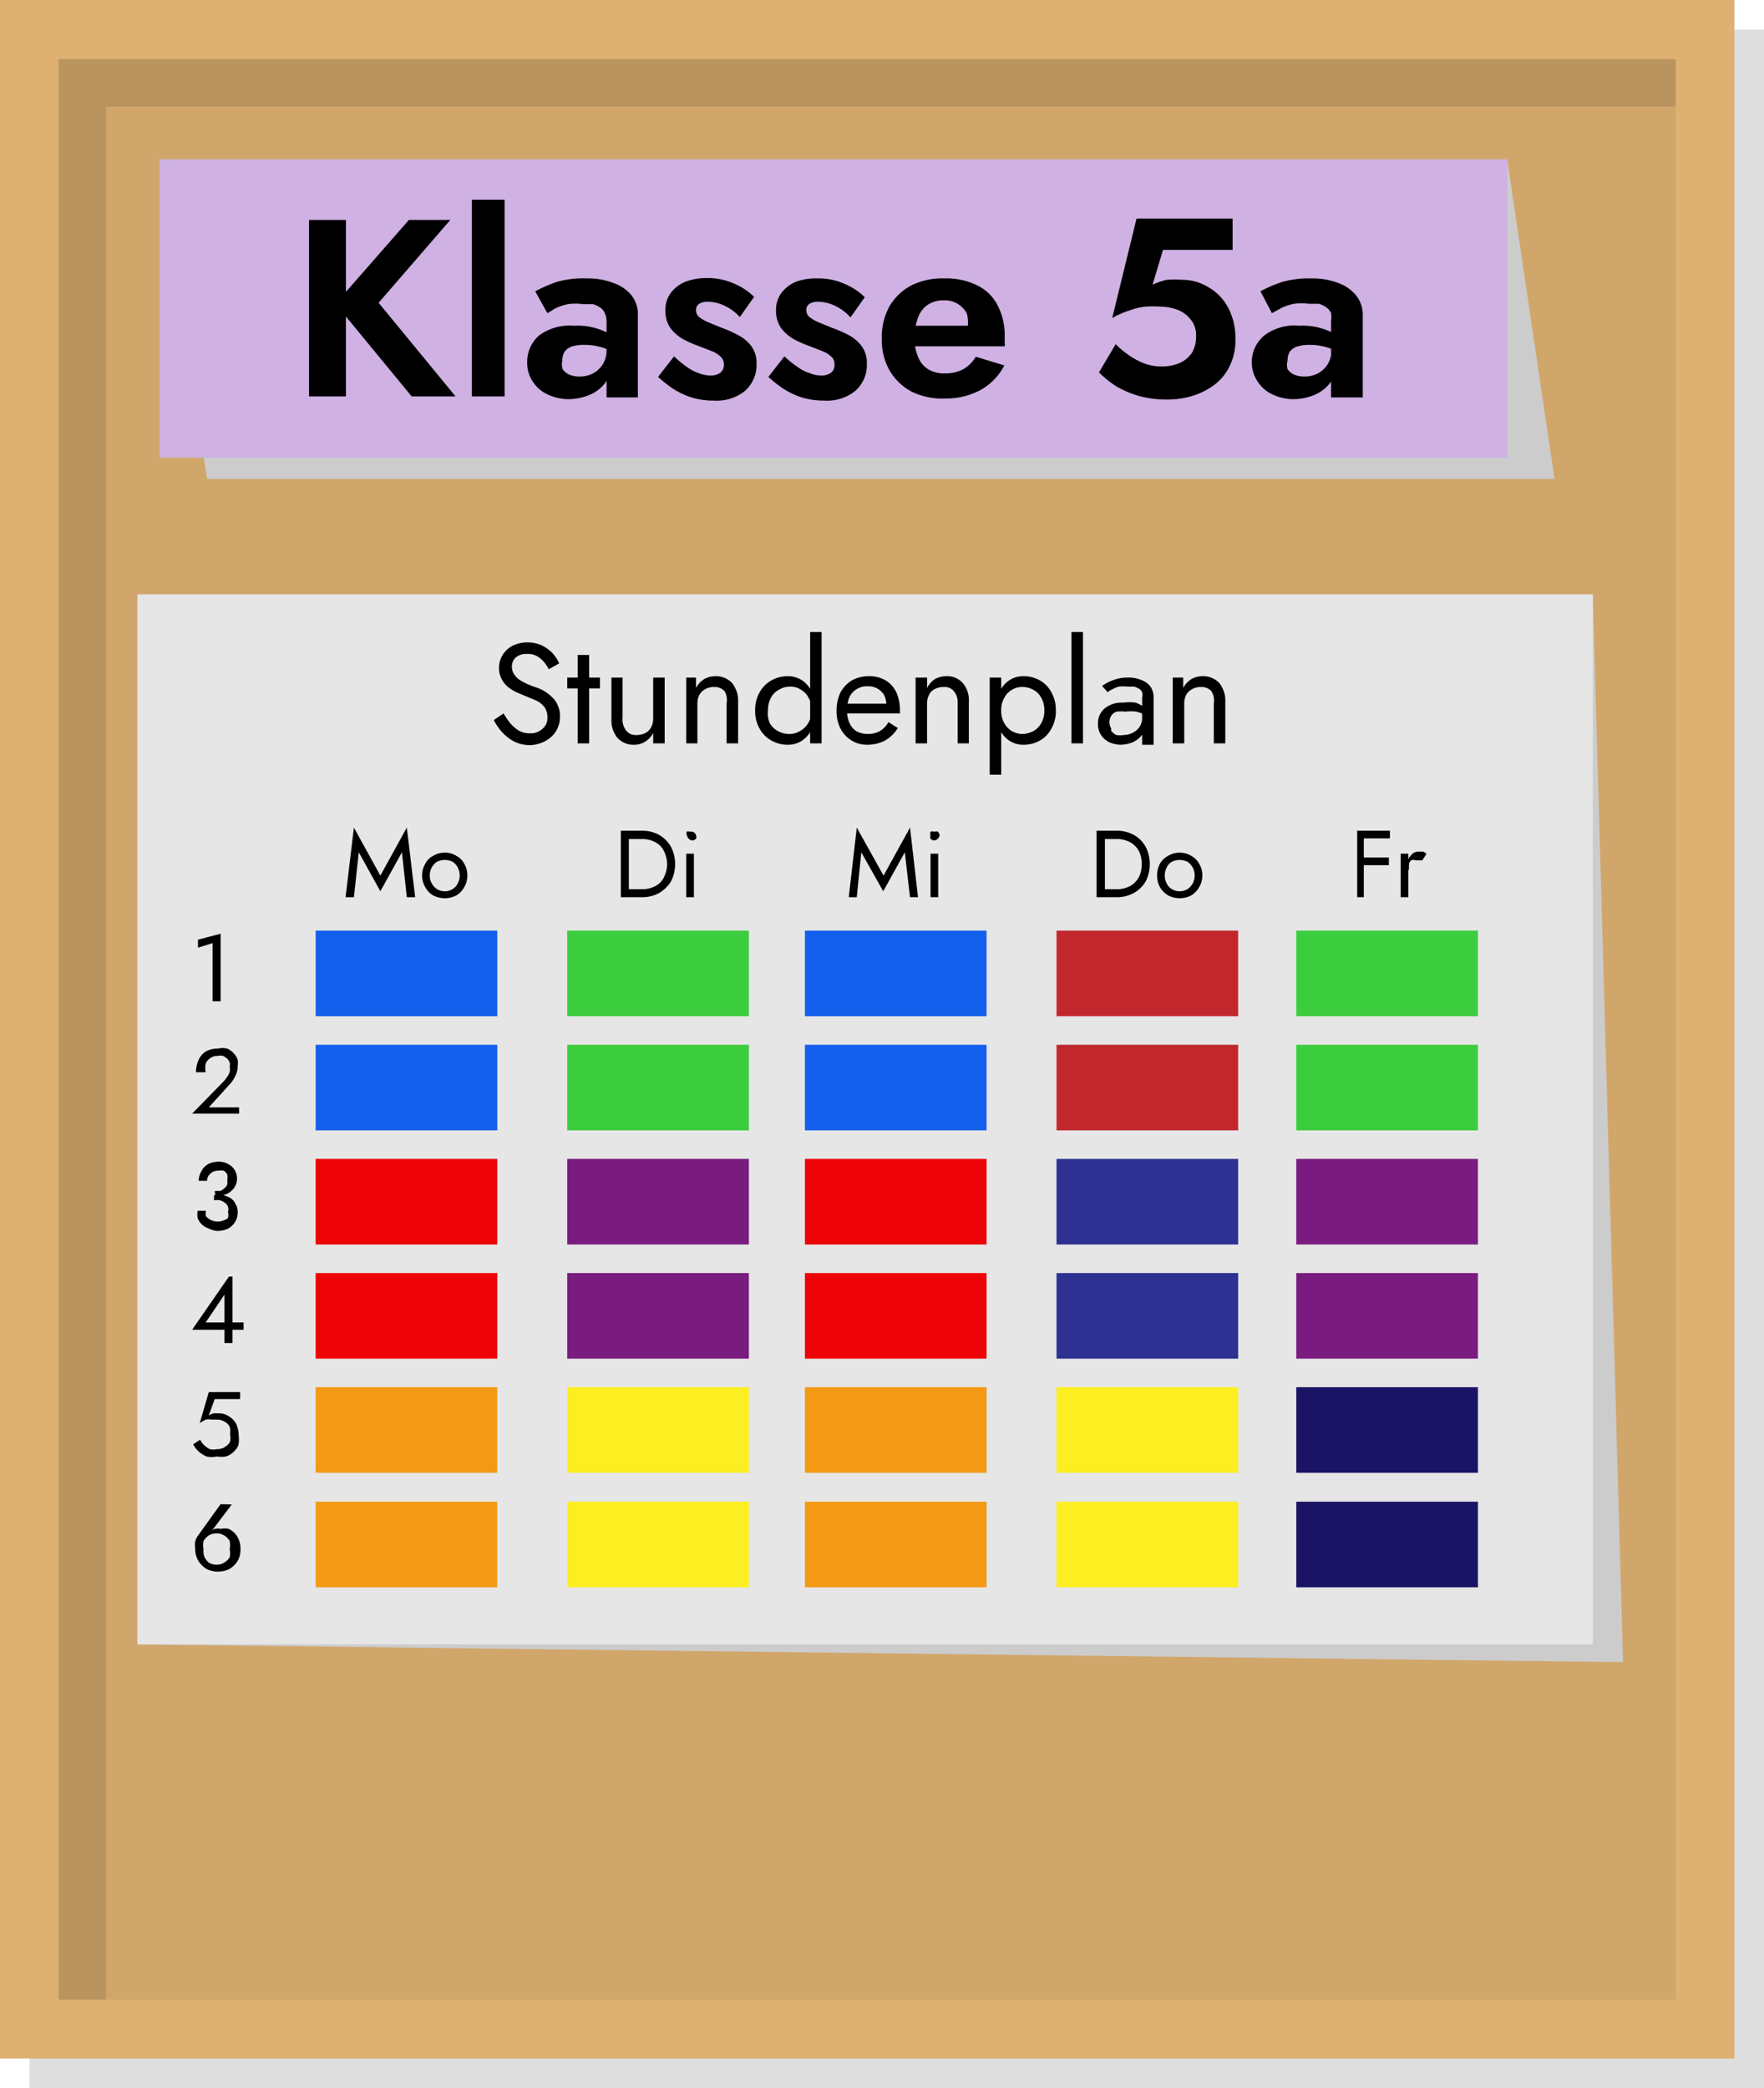 <svg xmlns="http://www.w3.org/2000/svg" viewBox="0 0 50.69 60"><defs><style>.cls-1{isolation:isolate;}.cls-2{fill:#dedede;}.cls-2,.cls-6{mix-blend-mode:multiply;}.cls-3{fill:#deb071;}.cls-4{fill:#d1a66b;}.cls-5{fill:#ba945f;}.cls-6{fill:#ccc;}.cls-7{fill:#e6e6e6;}.cls-8{fill:#1360ec;}.cls-9{fill:#ed0307;}.cls-10{fill:#f39914;}.cls-11{fill:#3ccd3e;}.cls-12{fill:#7a1c7f;}.cls-13{fill:#fcee21;}.cls-14{fill:#c1272d;}.cls-15{fill:#2e3192;}.cls-16{fill:#1b1464;}.cls-17{fill:#cfb1e3;}</style></defs><g class="cls-1"><g id="Ebene_2" data-name="Ebene 2"><g id="Klassenraum"><g id="Pinnwand"><rect class="cls-2" x="0.85" y="0.85" width="49.84" height="59.15"/><rect class="cls-3" width="49.84" height="59.15"/><rect class="cls-4" x="-2.96" y="6.35" width="55.76" height="46.45" transform="translate(-4.65 54.5) rotate(-90)"/><polygon class="cls-5" points="48.15 1.7 48.15 3.06 3.05 3.06 3.05 57.46 1.69 57.46 1.69 1.7 48.15 1.7"/><polygon class="cls-6" points="45.77 17.08 46.64 47.76 3.95 47.25 3.95 17.08 45.77 17.08"/><rect class="cls-7" x="9.78" y="11.26" width="30.17" height="41.82" transform="translate(-7.31 57.03) rotate(-90)"/><path d="M14.67,20.79a1,1,0,0,0,.25.21.62.62,0,0,0,.31.07.48.48,0,0,0,.36-.13.39.39,0,0,0,.14-.32.5.5,0,0,0-.09-.31.68.68,0,0,0-.23-.18L15.1,20l-.24-.1a1.28,1.28,0,0,1-.25-.15.71.71,0,0,1-.19-.23.67.67,0,0,1-.08-.33.7.7,0,0,1,.11-.38.73.73,0,0,1,.29-.26,1,1,0,0,1,.84,0,1.11,1.11,0,0,1,.3.22,1.32,1.32,0,0,1,.19.29l-.3.17a1.28,1.28,0,0,0-.14-.21.74.74,0,0,0-.19-.16.54.54,0,0,0-.29-.07.48.48,0,0,0-.34.11.36.36,0,0,0-.1.25.4.4,0,0,0,.06.22.61.61,0,0,0,.2.19,2.21,2.21,0,0,0,.4.18,1.22,1.22,0,0,1,.24.1,1.24,1.24,0,0,1,.23.17.69.69,0,0,1,.18.24.71.71,0,0,1,.07.34.77.77,0,0,1-.07.34.73.73,0,0,1-.2.26.85.85,0,0,1-.28.16.88.88,0,0,1-.33.06,1,1,0,0,1-.43-.1,1.31,1.31,0,0,1-.35-.27,1.56,1.56,0,0,1-.24-.35l.28-.19A2.23,2.23,0,0,0,14.67,20.79Z"/><path d="M17.24,19.47v.31H16.3v-.31Zm-.31-.65v2.54H16.6V18.82Z"/><path d="M18,21a.34.34,0,0,0,.29.12.55.55,0,0,0,.26-.06.41.41,0,0,0,.16-.16.54.54,0,0,0,.06-.25V19.47h.33v1.89h-.33v-.3a.62.62,0,0,1-.23.25.58.58,0,0,1-.33.09.62.62,0,0,1-.47-.2.8.8,0,0,1-.17-.54V19.47h.32v1.15A.52.52,0,0,0,18,21Z"/><path d="M20.82,19.86a.38.38,0,0,0-.3-.12.51.51,0,0,0-.25.06.44.44,0,0,0-.17.16.54.54,0,0,0-.06.25v1.15h-.32V19.47H20v.3a.68.68,0,0,1,.24-.26.66.66,0,0,1,.32-.08.63.63,0,0,1,.48.2.81.81,0,0,1,.17.54v1.19h-.33V20.21A.5.5,0,0,0,20.82,19.86Z"/><path d="M21.83,19.89a.86.86,0,0,1,.34-.34.94.94,0,0,1,.47-.12.73.73,0,0,1,.41.12.79.79,0,0,1,.28.34,1.34,1.34,0,0,1,.1.52,1.39,1.39,0,0,1-.1.53.79.79,0,0,1-.28.34.73.73,0,0,1-.41.12.94.94,0,0,1-.47-.12.86.86,0,0,1-.34-.34,1,1,0,0,1-.13-.53A1,1,0,0,1,21.83,19.89Zm.29.89a.59.59,0,0,0,.24.23.69.69,0,0,0,.32.08A.6.6,0,0,0,23,21a.63.63,0,0,0,.23-.23.7.7,0,0,0,.09-.37.69.69,0,0,0-.09-.36.56.56,0,0,0-.23-.23.5.5,0,0,0-.28-.08.59.59,0,0,0-.32.08.53.53,0,0,0-.24.23.69.69,0,0,0-.09.36A.7.7,0,0,0,22.12,20.78Zm1.49-2.62v3.2h-.33v-3.2Z"/><path d="M24.46,21.27a.85.85,0,0,1-.31-.34,1.08,1.08,0,0,1-.11-.52,1.19,1.19,0,0,1,.11-.51.93.93,0,0,1,.33-.35,1,1,0,0,1,.49-.12.92.92,0,0,1,.48.12.8.8,0,0,1,.3.33,1.21,1.21,0,0,1,.11.52v.1H24.24v-.28H25.6l-.13.19a.25.25,0,0,1,0-.07.2.2,0,0,0,0-.07.65.65,0,0,0-.06-.29.5.5,0,0,0-.19-.19.51.51,0,0,0-.28-.07.55.55,0,0,0-.32.08.52.52,0,0,0-.21.23,1,1,0,0,0-.07.36.86.86,0,0,0,.07.38.52.52,0,0,0,.2.24.67.67,0,0,0,.33.08.74.74,0,0,0,.34-.08.7.7,0,0,0,.25-.26l.27.17a1.06,1.06,0,0,1-.37.36,1.12,1.12,0,0,1-.53.12A.83.83,0,0,1,24.46,21.27Z"/><path d="M27.41,19.86a.34.34,0,0,0-.29-.12.55.55,0,0,0-.26.06.35.35,0,0,0-.16.16.54.54,0,0,0-.06.25v1.15h-.33V19.47h.33v.3a.66.66,0,0,1,.23-.26.7.7,0,0,1,.33-.08.6.6,0,0,1,.47.2.76.76,0,0,1,.17.54v1.19h-.32V20.21A.51.51,0,0,0,27.41,19.86Z"/><path d="M28.44,22.26V19.47h.33v2.79Zm1.77-1.32a.83.83,0,0,1-.33.34.94.94,0,0,1-.47.12.71.71,0,0,1-.41-.12.79.79,0,0,1-.28-.34,1.22,1.22,0,0,1-.1-.53,1.18,1.18,0,0,1,.1-.52.79.79,0,0,1,.28-.34.71.71,0,0,1,.41-.12.94.94,0,0,1,.47.12.83.83,0,0,1,.33.34,1,1,0,0,1,.13.52A1,1,0,0,1,30.21,20.94Zm-.29-.89a.51.51,0,0,0-.23-.23.61.61,0,0,0-.32-.08.53.53,0,0,0-.29.08.55.55,0,0,0-.22.23.69.69,0,0,0-.09.36.7.7,0,0,0,.09.37.61.61,0,0,0,.22.23.63.63,0,0,0,.29.08.72.72,0,0,0,.32-.08.57.57,0,0,0,.23-.23.7.7,0,0,0,.09-.37A.69.69,0,0,0,29.92,20.05Z"/><path d="M31.12,18.16v3.2h-.33v-3.2Z"/><path d="M31.93,21a.44.44,0,0,0,.15.12.65.65,0,0,0,.21,0,.6.6,0,0,0,.27-.07.52.52,0,0,0,.19-.17.46.46,0,0,0,.07-.26l.07.25a.42.42,0,0,1-.11.29.68.68,0,0,1-.26.18,1,1,0,0,1-.32.06.88.88,0,0,1-.32-.07.61.61,0,0,1-.24-.21.58.58,0,0,1-.09-.33.56.56,0,0,1,.2-.44.79.79,0,0,1,.54-.16,1.13,1.13,0,0,1,.34,0,.9.9,0,0,1,.22.11.57.57,0,0,1,.11.1v.19a.81.81,0,0,0-.3-.14,1.07,1.07,0,0,0-.32,0,.89.89,0,0,0-.26,0,.31.31,0,0,0-.15.12.35.35,0,0,0,0,.36Zm-.26-1.29a1.19,1.19,0,0,1,.3-.16,1.15,1.15,0,0,1,.44-.08.94.94,0,0,1,.39.07.57.57,0,0,1,.26.19.54.54,0,0,1,.09.31v1.36h-.33V20.05a.35.35,0,0,0,0-.16.22.22,0,0,0-.09-.1.59.59,0,0,0-.14-.06H32.4a.9.9,0,0,0-.25,0,.68.68,0,0,0-.19.08.49.49,0,0,0-.13.08Z"/><path d="M34.81,19.86a.38.38,0,0,0-.3-.12.51.51,0,0,0-.25.06.44.44,0,0,0-.17.16.54.54,0,0,0-.06.25v1.15H33.7V19.47H34v.3a.68.68,0,0,1,.24-.26.66.66,0,0,1,.32-.08.63.63,0,0,1,.48.2.81.81,0,0,1,.17.54v1.19h-.33V20.21A.5.5,0,0,0,34.81,19.86Z"/><path d="M5.69,27l.65-.17v1.94H6.11V27.1l-.42.13Z"/><path d="M10.17,25.78H9.93l.24-2,.76,1.38.76-1.38.24,2h-.24l-.14-1.29-.62,1.12-.62-1.12Z"/><path d="M12.22,24.82a.51.51,0,0,1,.23-.23.63.63,0,0,1,.33-.09.6.6,0,0,1,.33.09.51.51,0,0,1,.23.23.64.64,0,0,1,.09.34.63.63,0,0,1-.09.33.59.59,0,0,1-.23.24.7.7,0,0,1-.33.08.73.73,0,0,1-.33-.08.59.59,0,0,1-.23-.24.63.63,0,0,1-.09-.33A.64.64,0,0,1,12.22,24.82Zm.19.57a.46.46,0,0,0,.15.16.43.43,0,0,0,.22.06.4.4,0,0,0,.22-.06.39.39,0,0,0,.15-.16.46.46,0,0,0,.06-.23.48.48,0,0,0-.06-.24.39.39,0,0,0-.15-.16.51.51,0,0,0-.22-.05.54.54,0,0,0-.22.05.46.46,0,0,0-.15.16.48.48,0,0,0-.06.24A.46.46,0,0,0,12.41,25.39Z"/><path d="M18.07,23.87v1.91h-.23V23.87ZM18,25.78v-.23h.44a.73.73,0,0,0,.3-.05.57.57,0,0,0,.37-.37.78.78,0,0,0,0-.6.59.59,0,0,0-.14-.23.68.68,0,0,0-.23-.14.73.73,0,0,0-.3-.05H18v-.24h.44a1,1,0,0,1,.5.12.92.92,0,0,1,.34.34,1.1,1.1,0,0,1,0,1,1,1,0,0,1-.34.33,1,1,0,0,1-.5.12Z"/><path d="M19.73,23.9a.13.13,0,0,1,.1,0A.14.14,0,0,1,20,24a.13.13,0,0,1,0,.1.16.16,0,0,1-.11.05.18.18,0,0,1-.15-.15A.16.16,0,0,1,19.73,23.9Zm.21.63v1.25h-.22V24.53Z"/><path d="M24.62,25.78h-.23l.23-2,.77,1.38.76-1.38.23,2h-.23L26,24.49l-.62,1.12-.63-1.12Z"/><path d="M26.74,23.9a.15.15,0,0,1,.11,0,.13.13,0,0,1,.1,0A.16.16,0,0,1,27,24a.18.18,0,0,1-.15.15.16.16,0,0,1-.11-.05.13.13,0,0,1,0-.1A.15.15,0,0,1,26.74,23.9Zm.22.63v1.25h-.22V24.53Z"/><path d="M31.75,23.87v1.91h-.24V23.87Zm-.11,1.91v-.23h.45a.71.71,0,0,0,.29-.05.59.59,0,0,0,.23-.14.7.7,0,0,0,.15-.23.93.93,0,0,0,0-.6.61.61,0,0,0-.15-.23.59.59,0,0,0-.23-.14.71.71,0,0,0-.29-.05h-.45v-.24h.45a1,1,0,0,1,.49.12.86.86,0,0,1,.34.34,1.1,1.1,0,0,1,0,1,.9.9,0,0,1-.34.33,1,1,0,0,1-.49.12Z"/><path d="M33.33,24.82a.59.59,0,0,1,.24-.23.65.65,0,0,1,.66,0,.57.57,0,0,1,.23.23.64.64,0,0,1,.09.34.63.63,0,0,1-.09.33.66.66,0,0,1-.23.24.72.72,0,0,1-.66,0,.69.69,0,0,1-.24-.24.73.73,0,0,1-.08-.33A.74.74,0,0,1,33.33,24.82Zm.2.57a.33.33,0,0,0,.15.16.4.4,0,0,0,.22.06.43.43,0,0,0,.22-.06.46.46,0,0,0,.21-.39.48.48,0,0,0-.06-.24.46.46,0,0,0-.15-.16.54.54,0,0,0-.22-.05.51.51,0,0,0-.22.05.33.33,0,0,0-.15.16.48.48,0,0,0-.06.24A.46.46,0,0,0,33.53,25.39Z"/><path d="M39.19,23.87v1.91H39V23.87Zm-.11,0h.86v.22h-.86Zm0,.77h.83v.22h-.83Z"/><path d="M40.47,25.78h-.22V24.53h.22Zm.3-1.06h-.09a.18.18,0,0,0-.13,0,.17.17,0,0,0-.06.11.78.78,0,0,0,0,.16h-.1a.62.62,0,0,1,.19-.45.27.27,0,0,1,.18-.07l.12,0a.19.19,0,0,1,.11.07l-.12.18Z"/><path d="M6.43,31.07a1.13,1.13,0,0,0,.1-.13.46.46,0,0,0,.07-.14.32.32,0,0,0,0-.14.28.28,0,0,0,0-.13.34.34,0,0,0-.07-.11.62.62,0,0,0-.12-.08.33.33,0,0,0-.15,0,.35.35,0,0,0-.21.06.36.36,0,0,0-.14.16.66.66,0,0,0,0,.25H5.63a.86.86,0,0,1,.08-.36.54.54,0,0,1,.21-.24.71.71,0,0,1,.34-.08.59.59,0,0,1,.27,0,.55.55,0,0,1,.19.14.54.54,0,0,1,.11.18.57.57,0,0,1,0,.18.62.62,0,0,1-.07.29.93.93,0,0,1-.18.26L6,31.82h.87V32H5.52Z"/><path d="M6,35.3a.5.5,0,0,1-.19-.11A.48.48,0,0,1,5.68,35a.54.54,0,0,1,0-.21h.24a.29.29,0,0,0,0,.16.45.45,0,0,0,.52.11A.28.28,0,0,0,6.55,35a.35.35,0,0,0,0-.18.24.24,0,0,0,0-.15.24.24,0,0,0-.09-.11.37.37,0,0,0-.14-.07.47.47,0,0,0-.17,0v-.15a1.09,1.09,0,0,1,.26,0,.85.85,0,0,1,.22.09.39.39,0,0,1,.14.17.43.43,0,0,1,.06.24.51.51,0,0,1-.08.28.55.55,0,0,1-.21.19.75.75,0,0,1-.31.06A.66.66,0,0,1,6,35.3Zm.17-1.08.16,0a.36.36,0,0,0,.12-.08.25.25,0,0,0,.08-.1.51.51,0,0,0,0-.13.41.41,0,0,0,0-.16.26.26,0,0,0-.1-.11.35.35,0,0,0-.16,0,.3.3,0,0,0-.22.08.27.27,0,0,0-.1.21H5.71a.53.53,0,0,1,.07-.26A.47.47,0,0,1,6,33.44a.67.67,0,0,1,.28-.06.51.51,0,0,1,.28.07.46.46,0,0,1,.25.43.46.46,0,0,1-.08.25.58.58,0,0,1-.22.18.79.79,0,0,1-.32.06Z"/><path d="M6.58,36.68h.1v1.91H6.45V37.2l-.54.8H7v.21H5.52Z"/><path d="M6.85,41.53a.62.62,0,0,1-.15.2.55.55,0,0,1-.21.12.75.75,0,0,1-.26,0,.67.67,0,0,1-.3,0,.91.91,0,0,1-.23-.15.75.75,0,0,1-.15-.2l.2-.13a.72.72,0,0,0,.11.15.66.66,0,0,0,.17.12.46.46,0,0,0,.2,0,.41.41,0,0,0,.23-.06.43.43,0,0,0,.15-.15.56.56,0,0,0,0-.23A.41.41,0,0,0,6.6,41a.31.31,0,0,0-.15-.15.4.4,0,0,0-.22-.06l-.17,0a.44.44,0,0,0-.15,0l-.17.1L6,40h.9v.2H6.17L6,40.67a.47.47,0,0,1,.15-.06l.14,0a.5.5,0,0,1,.29.09.56.56,0,0,1,.21.22.89.89,0,0,1,.07.34A.88.88,0,0,1,6.85,41.53Z"/><path d="M6.66,43.23l-.6.79h0a.2.2,0,0,1,.12-.09.47.47,0,0,1,.17,0,.54.54,0,0,1,.22,0,.59.59,0,0,1,.18.13.64.64,0,0,1,.16.44.65.65,0,0,1-.08.35.72.72,0,0,1-.23.23.74.74,0,0,1-.34.08.73.73,0,0,1-.33-.08.72.72,0,0,1-.23-.23.65.65,0,0,1-.09-.35.71.71,0,0,1,0-.21.51.51,0,0,1,.09-.18l.64-.89Zm-.78,1.52A.54.54,0,0,0,6,44.9a.43.43,0,0,0,.22.06.38.38,0,0,0,.22-.06.46.46,0,0,0,.16-.15.6.6,0,0,0,0-.24.59.59,0,0,0,0-.23.41.41,0,0,0-.16-.16.38.38,0,0,0-.22-.06.43.43,0,0,0-.22.06.46.46,0,0,0-.15.16.46.46,0,0,0,0,.23A.47.47,0,0,0,5.88,44.75Z"/><rect class="cls-8" x="9.07" y="26.74" width="5.22" height="2.46"/><rect class="cls-8" x="9.07" y="30.02" width="5.22" height="2.46"/><rect class="cls-9" x="9.07" y="33.3" width="5.22" height="2.46"/><rect class="cls-9" x="9.07" y="36.58" width="5.22" height="2.46"/><rect class="cls-10" x="9.07" y="39.86" width="5.22" height="2.46"/><rect class="cls-10" x="9.07" y="43.15" width="5.22" height="2.46"/><rect class="cls-11" x="16.3" y="26.74" width="5.22" height="2.46"/><rect class="cls-11" x="16.3" y="30.02" width="5.22" height="2.46"/><rect class="cls-12" x="16.3" y="33.3" width="5.22" height="2.46"/><rect class="cls-12" x="16.3" y="36.58" width="5.22" height="2.46"/><rect class="cls-13" x="16.3" y="39.86" width="5.22" height="2.46"/><rect class="cls-13" x="16.3" y="43.15" width="5.22" height="2.46"/><rect class="cls-8" x="23.13" y="26.74" width="5.22" height="2.46"/><rect class="cls-8" x="23.13" y="30.02" width="5.22" height="2.46"/><rect class="cls-9" x="23.13" y="33.3" width="5.22" height="2.46"/><rect class="cls-9" x="23.13" y="36.58" width="5.22" height="2.46"/><rect class="cls-10" x="23.13" y="39.86" width="5.22" height="2.46"/><rect class="cls-10" x="23.13" y="43.15" width="5.22" height="2.46"/><rect class="cls-14" x="30.36" y="26.74" width="5.22" height="2.46"/><rect class="cls-14" x="30.36" y="30.02" width="5.22" height="2.46"/><rect class="cls-15" x="30.36" y="33.3" width="5.22" height="2.46"/><rect class="cls-15" x="30.36" y="36.58" width="5.22" height="2.46"/><rect class="cls-13" x="30.36" y="39.86" width="5.22" height="2.46"/><rect class="cls-13" x="30.36" y="43.15" width="5.22" height="2.46"/><rect class="cls-11" x="37.25" y="26.74" width="5.22" height="2.46"/><rect class="cls-11" x="37.25" y="30.02" width="5.22" height="2.46"/><rect class="cls-12" x="37.25" y="33.3" width="5.22" height="2.46"/><rect class="cls-12" x="37.25" y="36.58" width="5.22" height="2.46"/><rect class="cls-16" x="37.25" y="39.86" width="5.22" height="2.46"/><rect class="cls-16" x="37.25" y="43.15" width="5.22" height="2.46"/><polygon class="cls-6" points="4.58 4.58 43.31 4.58 44.67 13.76 5.95 13.76 4.58 4.58"/><rect class="cls-17" x="4.58" y="4.58" width="38.73" height="8.57"/><path d="M9.94,6.32v5.07H8.88V6.32Zm3,0L10.88,8.7l2.21,2.69H11.83L9.64,8.73l2.11-2.41Z"/><path d="M14.5,5.74v5.65h-.94V5.74Z"/><path d="M16.17,10.61a.46.46,0,0,0,.2.16.78.78,0,0,0,.28.05.86.86,0,0,0,.39-.09.77.77,0,0,0,.28-.26.76.76,0,0,0,.11-.41l.11.44a.84.84,0,0,1-.17.53,1.11,1.11,0,0,1-.46.33,1.66,1.66,0,0,1-.58.11,1.41,1.41,0,0,1-.58-.13,1,1,0,0,1-.43-.36.94.94,0,0,1-.17-.57,1,1,0,0,1,.34-.77,1.48,1.48,0,0,1,1-.28,1.9,1.9,0,0,1,1,.22,1.47,1.47,0,0,1,.24.18v.44a1.4,1.4,0,0,0-.44-.22,1.7,1.7,0,0,0-.51-.07,1.15,1.15,0,0,0-.36.05.46.46,0,0,0-.2.15.49.49,0,0,0-.06.25A.43.43,0,0,0,16.17,10.61Zm-.79-2.24A4.4,4.4,0,0,1,16,8.1,2.74,2.74,0,0,1,16.86,8a2,2,0,0,1,.76.13,1.14,1.14,0,0,1,.53.36.88.88,0,0,1,.18.57v2.36h-.9V9.23A.6.6,0,0,0,17.38,9a.33.33,0,0,0-.13-.16.68.68,0,0,0-.21-.1l-.28,0a1.61,1.61,0,0,0-.44,0,1.52,1.52,0,0,0-.36.12L15.73,9Z"/><path d="M19.76,10.56a1.34,1.34,0,0,0,.34.17.94.94,0,0,0,.31.06.48.48,0,0,0,.29-.08.28.28,0,0,0,.1-.23.29.29,0,0,0-.08-.22.77.77,0,0,0-.24-.16l-.41-.16a3,3,0,0,1-.45-.2,1.22,1.22,0,0,1-.36-.32.88.88,0,0,1-.14-.51.81.81,0,0,1,.16-.5,1,1,0,0,1,.43-.32,1.7,1.7,0,0,1,.61-.1,1.83,1.83,0,0,1,.53.07,2.25,2.25,0,0,1,.45.19,1.8,1.8,0,0,1,.37.28l-.41.58a1.38,1.38,0,0,0-.43-.32,1.14,1.14,0,0,0-.49-.12.44.44,0,0,0-.25.06.21.21,0,0,0-.09.19.26.26,0,0,0,.09.19,1.19,1.19,0,0,0,.26.15l.39.16a3.15,3.15,0,0,1,.49.22,1.06,1.06,0,0,1,.37.32.81.81,0,0,1,.14.49,1,1,0,0,1-.33.78,1.29,1.29,0,0,1-.9.28,2.15,2.15,0,0,1-.64-.09,2.37,2.37,0,0,1-.53-.25,3.79,3.79,0,0,1-.43-.34l.46-.59A3.26,3.26,0,0,0,19.76,10.56Z"/><path d="M22.94,10.56a1.25,1.25,0,0,0,.35.17.84.84,0,0,0,.3.06.46.46,0,0,0,.29-.08.28.28,0,0,0,.1-.23.29.29,0,0,0-.08-.22.77.77,0,0,0-.24-.16l-.41-.16a3,3,0,0,1-.45-.2,1.22,1.22,0,0,1-.36-.32.88.88,0,0,1-.14-.51.81.81,0,0,1,.16-.5,1,1,0,0,1,.43-.32A1.7,1.7,0,0,1,23.5,8a1.83,1.83,0,0,1,.53.07,2.25,2.25,0,0,1,.45.19,1.8,1.8,0,0,1,.37.28l-.41.58A1.38,1.38,0,0,0,24,8.79a1.14,1.14,0,0,0-.49-.12.44.44,0,0,0-.25.06.21.21,0,0,0-.09.19.26.26,0,0,0,.09.19,1.19,1.19,0,0,0,.26.15l.39.16a3.78,3.78,0,0,1,.5.22,1.12,1.12,0,0,1,.36.32.81.81,0,0,1,.14.49,1,1,0,0,1-.33.78,1.29,1.29,0,0,1-.9.28,2.15,2.15,0,0,1-.64-.09,2.37,2.37,0,0,1-.53-.25,3.79,3.79,0,0,1-.43-.34l.46-.59A3.26,3.26,0,0,0,22.94,10.56Z"/><path d="M26.19,11.25a1.61,1.61,0,0,1-.63-.61,1.75,1.75,0,0,1-.22-.91,1.83,1.83,0,0,1,.22-.93,1.58,1.58,0,0,1,.63-.6A2,2,0,0,1,27.14,8a2,2,0,0,1,.94.2,1.28,1.28,0,0,1,.59.58,1.85,1.85,0,0,1,.2.91v.14a.41.41,0,0,1,0,.12h-3V9.36H28l-.25.33a.33.33,0,0,0,.05-.12.35.35,0,0,0,0-.13A.93.93,0,0,0,27.78,9a.75.75,0,0,0-.26-.27.71.71,0,0,0-.39-.1.83.83,0,0,0-.46.12.76.76,0,0,0-.28.35,1.63,1.63,0,0,0-.11.59,1.34,1.34,0,0,0,.1.56.74.74,0,0,0,.29.36.89.89,0,0,0,.47.12,1.13,1.13,0,0,0,.54-.12,1,1,0,0,0,.36-.36l.82.25a1.69,1.69,0,0,1-.69.71,2.09,2.09,0,0,1-1,.24A2,2,0,0,1,26.19,11.25Z"/><path d="M35.33,10.53a1.48,1.48,0,0,1-.45.54,2.06,2.06,0,0,1-.63.31,2.46,2.46,0,0,1-.72.1,3,3,0,0,1-.83-.11,2.88,2.88,0,0,1-.64-.28,3.14,3.14,0,0,1-.48-.39l.48-.81a2.6,2.6,0,0,0,.4.33,2.06,2.06,0,0,0,.44.23,1.47,1.47,0,0,0,.44.08,1.34,1.34,0,0,0,.56-.1.84.84,0,0,0,.35-.29.9.9,0,0,0,.12-.48.7.7,0,0,0-.14-.46.89.89,0,0,0-.37-.29,1.46,1.46,0,0,0-.52-.1,3.29,3.29,0,0,0-.42,0,1.92,1.92,0,0,0-.46.11,2.39,2.39,0,0,0-.5.22l.7-2.86h2.76v.9h-2l-.3,1a2,2,0,0,1,.41-.14,3,3,0,0,1,.43,0,1.43,1.43,0,0,1,.76.21,1.46,1.46,0,0,1,.56.57,1.82,1.82,0,0,1,.22.9A1.68,1.68,0,0,1,35.33,10.53Z"/><path d="M37,10.61a.46.46,0,0,0,.2.16.82.82,0,0,0,.28.05.86.86,0,0,0,.39-.09.77.77,0,0,0,.28-.26.76.76,0,0,0,.11-.41l.12.44a.79.79,0,0,1-.18.53,1.11,1.11,0,0,1-.46.33,1.62,1.62,0,0,1-.58.11,1.41,1.41,0,0,1-.58-.13,1,1,0,0,1-.43-.36,1,1,0,0,1,.18-1.34,1.43,1.43,0,0,1,1-.28,1.9,1.9,0,0,1,1,.22,1.47,1.47,0,0,1,.24.18v.44a1.4,1.4,0,0,0-.44-.22,1.7,1.7,0,0,0-.51-.07,1.2,1.2,0,0,0-.36.05.46.46,0,0,0-.2.15.49.49,0,0,0-.06.25A.43.43,0,0,0,37,10.61Zm-.78-2.24a3.83,3.83,0,0,1,.63-.27A2.84,2.84,0,0,1,37.68,8a2.07,2.07,0,0,1,.77.13,1.16,1.16,0,0,1,.52.36.89.89,0,0,1,.19.57v2.36h-.91V9.23a.86.86,0,0,0,0-.24.43.43,0,0,0-.14-.16.68.68,0,0,0-.21-.1l-.28,0a1.61,1.61,0,0,0-.44,0,1.52,1.52,0,0,0-.36.12L36.55,9Z"/></g></g></g></g></svg>